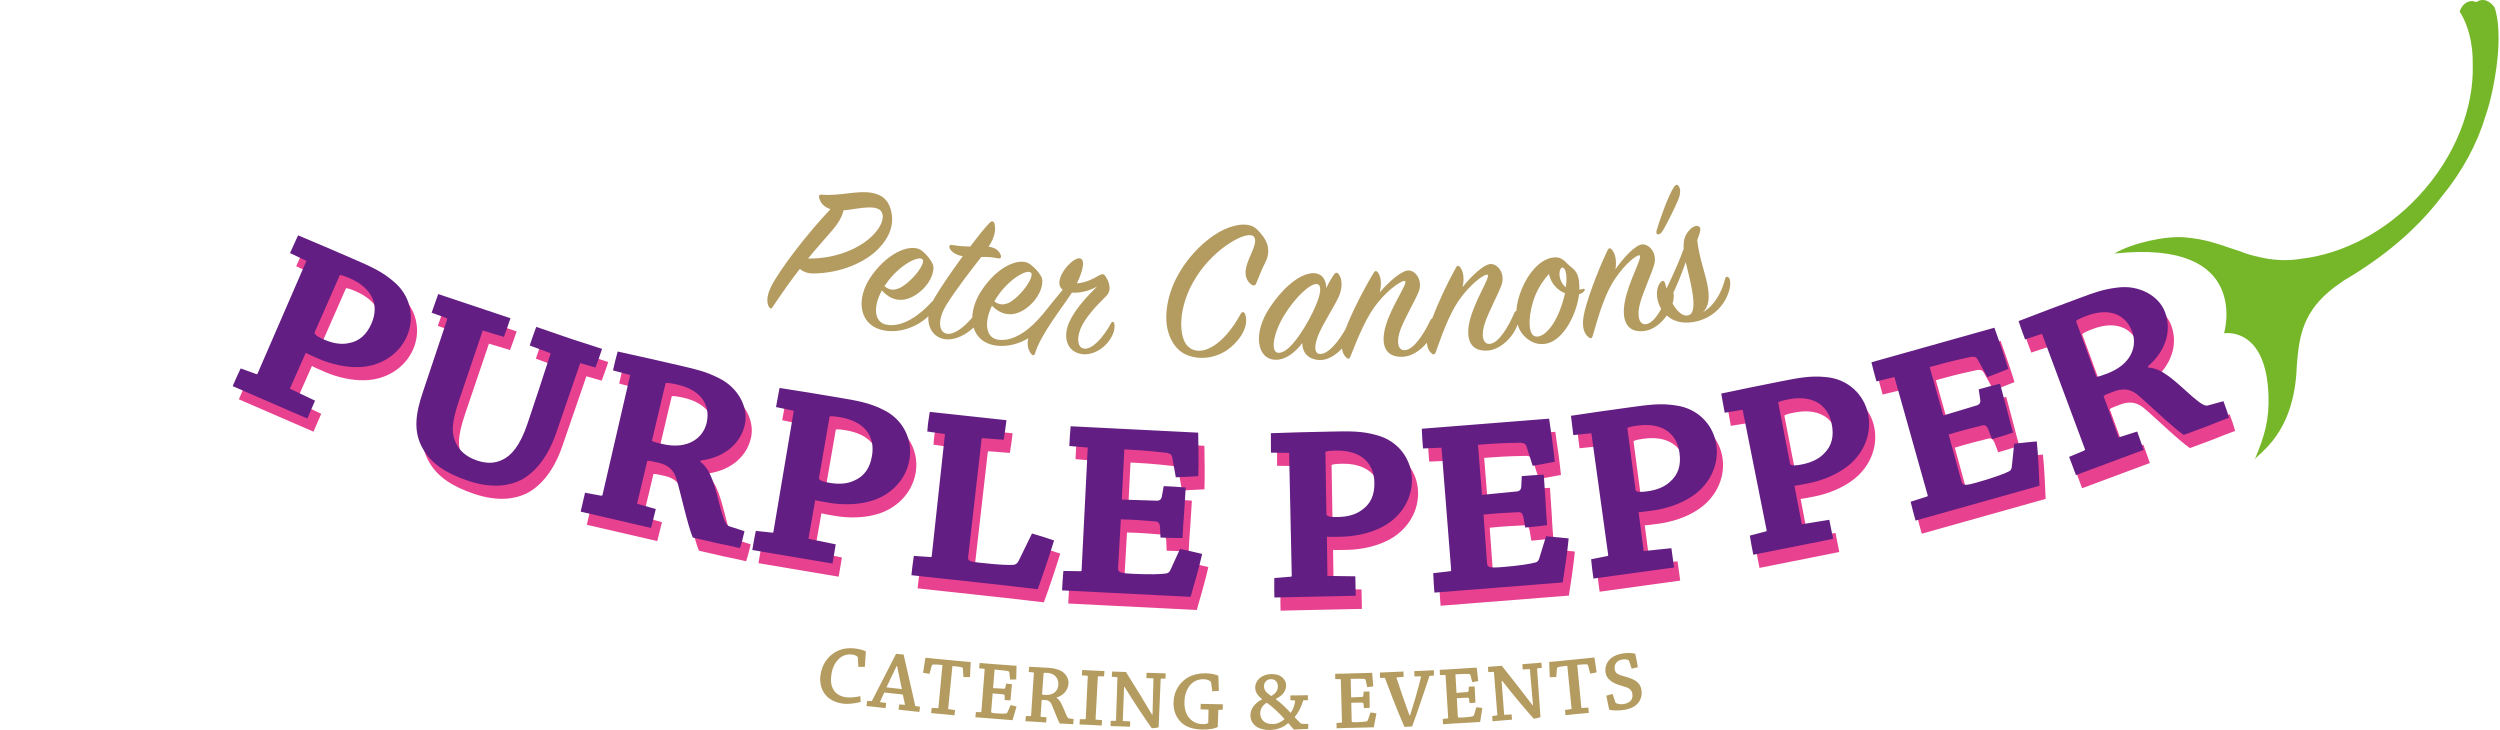 <?xml version="1.0" encoding="UTF-8"?>
<svg width="1010px" height="295px" viewBox="0 0 1010 295" version="1.1" xmlns="http://www.w3.org/2000/svg" xmlns:xlink="http://www.w3.org/1999/xlink">
    <title>pp-logo-main</title>
    <g id="pp-logo-main" stroke="none" stroke-width="1" fill="none" fill-rule="evenodd">
        <path d="M1007.774,2.942 C1007.774,2.942 1005.558,-0.405 1002.444,0.043 C1001.647,0.153 1000.98,0.462 1000.422,0.845 C999.595,0.497 998.649,0.302 997.632,0.556 C994.579,1.314 993.697,4.731 993.697,4.731 C993.697,4.731 999.147,12.013 998.982,25.817 C999.555,43.395 992.103,63.166 977.07,79.286 C963.421,93.921 946.33,102.518 930.141,104.476 C923.576,105.642 917.633,105.004 912.926,103.893 C910.216,103.335 907.586,102.578 905.07,101.562 C895.277,98.364 891.75,96.745 882.784,95.893 C875.247,95.176 861.574,98.045 854.206,102.439 C909.937,96.421 898.52,134.653 898.52,134.653 C898.52,134.653 915.546,131.669 916.472,159.798 C916.791,169.502 915.013,175.888 910.888,185.721 C911.944,183.23 926.983,175.888 927.904,147.793 C928.836,135.395 930.5,125.577 943.252,115.913 C944.303,115.176 946.624,113.512 946.719,113.452 L946.719,113.447 C962.848,103.948 975.959,93.169 986.42,79.45 C994.893,69.159 1000.84,57.951 1004.138,46.892 C1005.428,43.301 1006.474,38.897 1007.162,35.485 C1011.859,12.198 1007.774,2.942 1007.774,2.942" id="Fill-3" fill="#76B72A"></path>
        <path d="M126.288,110.706 L106.542,156.24 C106.383,156.603 106.144,156.499 105.905,156.394 L99.738,154.147 C98.577,156.499 97.481,159.024 96.495,161.306 C100.819,163.183 105.262,165.111 109.227,166.83 C114.757,169.226 121.367,172.09 126.652,174.381 C127.643,172.1 128.734,169.579 129.775,167.174 L119.598,162.332 L126.024,147.846 C126.692,148.279 129.337,149.425 131.379,150.312 C136.425,152.499 142.303,153.764 147.22,153.614 C155.249,153.53 163.404,149.211 166.945,141.042 C170.124,133.714 168.46,124.713 161.401,118.94 C156.724,114.91 152.036,112.877 145.192,109.909 C137.86,106.731 130.049,103.343 122.911,100.389 C121.92,102.676 120.759,105.022 119.663,107.547 L126.288,110.706 Z M139.797,116.419 C140.5,116.439 141.636,116.788 143.797,117.729 C152.206,121.376 156.081,127.911 152.594,135.961 C150.667,140.404 147.713,143.263 143.115,143.986 C139.987,144.623 136.599,143.871 133.476,142.516 C131.314,141.575 129.566,140.673 129.571,139.677 L139.797,116.419 Z M197.531,138.83 L206.059,141.41 C207.1,138.715 207.927,136.235 208.719,133.874 C203.877,132.255 198.532,130.466 193.067,128.638 C188.724,127.189 183.752,125.525 179.533,124.115 C178.741,126.471 177.79,128.917 176.873,131.647 L182.796,133.764 C183.165,133.889 183.209,134.182 183.085,134.551 L173.242,163.985 C170.497,172.185 169.247,179.637 173.381,186.68 C176.689,192.483 182.527,196.503 191.593,199.537 C201.406,202.82 208.196,201.5 212.629,199.392 C217.6,196.912 223.324,191.368 227.144,180.354 L236.903,152.001 L243.07,153.784 C244.111,151.094 244.937,148.608 245.73,146.252 C241.63,144.877 237.49,143.632 233.391,142.262 C228.549,140.643 223.498,138.815 219.149,137.36 C218.238,139.682 217.406,142.162 216.494,144.897 L224.609,147.886 C224.853,147.971 224.938,148.135 224.853,148.384 C222.238,156.623 218.377,168.175 215.633,176.369 C212.519,185.684 208.953,189.325 205.64,190.979 C202.656,192.468 199.384,192.752 195.284,191.383 C190.567,189.803 188.126,187.193 186.801,184.543 C184.903,180.728 184.699,176.797 187.857,167.358 L197.531,138.83 Z M257.097,156.822 L245.889,205.31 C245.829,205.564 245.575,205.505 245.291,205.574 L238.85,204.354 C238.263,206.904 237.67,209.46 237.082,212.01 C241.929,213.131 246.651,214.222 251.244,215.283 C256.096,216.404 261.45,217.644 265.535,218.585 C266.128,216.035 266.845,213.509 267.433,210.959 L259.866,208.807 L264.001,191.482 C264.828,191.407 266.616,191.816 268.529,192.259 C272.1,193.086 274.516,194.855 275.692,198.486 C277.381,203.985 280.22,217.275 282.377,222.476 C284.419,222.949 290.287,224.304 292.329,224.777 C294.91,225.24 298.357,226.037 301.42,226.745 C302.207,224.508 302.735,222.212 303.268,219.91 L297.39,218.018 C296.11,217.724 295.298,216.593 293.874,211.696 C291.149,201.385 289.894,195.183 285.42,191.866 L285.54,191.353 C293.973,190.346 301.415,185.48 303.388,176.932 C305.012,169.913 300.673,161.918 293.077,158.147 C287.787,155.448 283.961,154.561 277.58,153.086 C269.54,151.233 260.355,149.106 252.031,147.318 C251.343,149.714 250.756,152.265 250.138,154.944 L257.097,156.822 Z M271.383,160.125 C271.986,159.861 273.929,160.175 276.349,160.733 C284.902,162.71 289.799,168.279 287.971,176.19 C286.581,182.187 280.474,187.094 270.143,184.703 C268.1,184.229 266.696,183.906 265.859,183.447 L271.383,160.125 Z M323.189,171.243 L314.949,220.189 C314.885,220.578 314.631,220.533 314.372,220.488 L307.846,219.791 C307.283,222.351 306.83,225.066 306.417,227.517 C311.064,228.299 315.841,229.106 320.105,229.823 C326.043,230.819 333.146,232.015 338.83,232.971 C339.243,230.521 339.697,227.806 340.135,225.225 L329.091,222.969 L331.851,207.363 C332.603,207.622 335.447,208.1 337.639,208.468 C343.064,209.38 349.071,209.196 353.809,207.871 C361.584,205.858 368.463,199.711 369.938,190.929 C371.268,183.054 367.492,174.715 359.248,170.805 C353.744,168.02 348.708,167.174 341.345,165.933 C333.465,164.608 325.071,163.193 317.43,162.043 C317.017,164.499 316.454,167.059 316.001,169.769 L323.189,171.243 Z M337.674,173.55 C338.362,173.4 339.547,173.465 341.873,173.858 C350.909,175.378 356.239,180.792 354.785,189.445 C353.983,194.222 351.801,197.704 347.517,199.507 C344.628,200.882 341.161,200.962 337.804,200.399 C335.477,200.005 333.565,199.552 333.33,198.581 L337.674,173.55 Z M384.259,180.673 L378.909,230.017 C378.884,230.276 378.74,230.391 378.346,230.351 L371.681,229.893 C371.253,232.613 370.959,235.347 370.705,237.689 C375.781,238.237 380.727,238.775 385.544,239.298 C400.389,240.907 414.057,242.386 421.723,243.347 C423.98,237.141 426.301,230.276 428.339,223.651 C425.415,222.675 422.491,221.699 419.422,220.837 L414.172,231.596 C413.654,232.727 413.066,233.32 412.124,233.484 C409.997,233.649 406.844,233.569 398.252,232.638 C393.435,232.12 393.479,231.726 393.679,229.903 L399.059,182.67 C399.088,182.411 399.233,182.297 399.362,182.307 L407.985,182.979 C408.423,180.13 408.852,177.41 409.106,175.064 C403.507,174.461 398.037,173.868 393.22,173.345 C388.274,172.807 382.934,172.23 378.117,171.706 C377.719,174.167 377.305,176.758 377.126,179.637 L384.259,180.673 Z M432.099,235.98 C431.83,238.72 431.691,241.469 431.571,243.821 C436.802,244.085 442.037,244.349 447.138,244.603 C461.788,245.34 476.303,246.067 483.496,246.431 C485.085,240.872 486.824,235.058 488.169,229.096 C485.449,228.433 482.47,227.761 479.222,227.073 L475.541,235.148 C475.088,236.304 474.535,236.931 473.479,237.011 C471.631,237.31 466.769,237.459 459.97,237.121 C454.605,236.852 454.102,236.433 454.196,234.6 L455.307,215.118 C460.413,215.243 464.722,215.592 469.031,215.94 C470.47,216.01 470.968,216.563 471.153,218.142 L471.327,222.481 C474.465,222.635 477.479,222.655 480.234,222.665 C480.383,219.656 480.562,216.125 480.861,212.732 C481.041,209.201 481.349,205.674 481.519,202.272 C478.779,202.003 475.77,201.853 472.632,201.694 L471.905,205.724 C471.711,207.024 471.023,207.646 469.713,207.582 C465.001,207.477 460.682,207.258 455.706,207.138 L456.722,186.865 C457.245,186.894 458.296,186.944 458.949,186.979 C466.012,187.333 471.486,188 473.833,188.249 C475.521,188.598 475.885,189.141 476.094,190.202 L477.529,198.137 C480.682,198.038 483.84,197.798 486.6,197.679 C486.779,191.522 486.674,185.749 486.565,180.105 C482.645,179.906 479.636,179.756 475.058,179.527 C472.308,179.388 453.345,178.436 450.077,178.272 C445.235,178.028 440.005,177.769 435.033,177.515 C434.779,179.995 434.645,182.611 434.5,185.49 L441.942,186.122 L439.457,235.696 C439.442,235.955 439.302,236.08 439.043,236.07 L432.099,235.98 Z M523.297,188.279 L524.363,237.903 C524.373,238.296 524.114,238.301 523.85,238.306 L517.314,238.839 C517.24,241.459 517.294,244.209 517.349,246.7 C522.061,246.595 526.908,246.496 531.227,246.401 C537.249,246.271 544.452,246.117 550.211,245.992 C550.161,243.507 550.101,240.757 550.046,238.137 L538.774,237.987 L538.564,222.142 C539.356,222.257 542.236,222.192 544.462,222.147 C549.962,222.027 555.825,220.722 560.233,218.531 C567.496,215.098 573.1,207.776 572.91,198.874 C572.736,190.884 567.466,183.403 558.644,181.101 C552.711,179.398 547.606,179.507 540.144,179.667 C532.154,179.836 523.646,180.02 515.925,180.319 C515.974,182.805 515.9,185.425 515.959,188.175 L523.297,188.279 Z M537.962,187.836 C538.609,187.557 539.785,187.403 542.141,187.353 C551.307,187.153 557.553,191.472 557.742,200.244 C557.847,205.091 556.358,208.922 552.482,211.492 C549.907,213.385 546.515,214.112 543.112,214.182 C540.756,214.237 538.789,214.147 538.375,213.235 L537.962,187.836 Z M581.513,236.877 C581.598,239.631 581.817,242.371 582.001,244.722 C587.222,244.309 592.447,243.895 597.538,243.492 C612.158,242.336 626.649,241.19 633.832,240.623 C634.693,234.904 635.66,228.917 636.233,222.824 C633.448,222.521 630.404,222.237 627.097,221.973 L624.487,230.456 C624.188,231.661 623.72,232.359 622.683,232.568 C620.885,233.106 616.088,233.878 609.299,234.416 C603.944,234.839 603.391,234.491 603.246,232.662 L601.837,213.201 C606.923,212.668 611.236,212.458 615.555,212.244 C616.995,212.135 617.558,212.613 617.941,214.157 L618.674,218.436 C621.807,218.187 624.801,217.818 627.53,217.475 C627.291,214.471 627.012,210.944 626.878,207.542 C626.599,204.015 626.449,200.478 626.18,197.086 C623.431,197.171 620.427,197.41 617.294,197.659 L617.089,201.749 C617.065,203.064 616.462,203.766 615.157,203.871 C610.469,204.374 606.161,204.712 601.209,205.236 L599.605,185.002 C600.128,184.962 601.174,184.877 601.827,184.827 C608.875,184.269 614.39,184.224 616.751,184.17 C618.469,184.299 618.903,184.787 619.246,185.813 L621.692,193.5 C624.806,192.992 627.909,192.354 630.629,191.876 C630.011,185.749 629.164,180.035 628.332,174.451 C624.412,174.76 621.413,174.999 616.84,175.363 C614.101,175.577 595.172,177.076 591.904,177.335 C587.077,177.719 581.852,178.132 576.895,178.521 C576.96,181.017 577.164,183.627 577.394,186.496 L584.856,186.167 L588.771,235.646 C588.791,235.91 588.671,236.05 588.412,236.07 L581.513,236.877 Z M645.413,180.344 L652.203,229.514 C652.257,229.903 651.993,229.938 651.734,229.973 L645.304,231.258 C645.533,233.873 645.906,236.598 646.25,239.058 C650.917,238.416 655.719,237.753 659.998,237.161 C665.966,236.339 673.104,235.352 678.808,234.565 C678.469,232.1 678.095,229.375 677.737,226.78 L666.524,227.93 L664.486,212.219 C665.283,212.239 668.138,211.846 670.344,211.542 C675.794,210.79 681.468,208.817 685.592,206.132 C692.412,201.888 697.134,193.963 695.918,185.141 C694.822,177.226 688.725,170.401 679.694,169.136 C673.607,168.125 668.546,168.822 661.149,169.843 C653.239,170.939 644.805,172.1 637.169,173.286 C637.508,175.751 637.737,178.366 638.116,181.091 L645.413,180.344 Z M659.929,178.212 C660.541,177.863 661.687,177.569 664.023,177.251 C673.104,175.995 679.809,179.567 681.009,188.254 C681.672,193.056 680.636,197.031 677.084,200.035 C674.738,202.212 671.455,203.323 668.083,203.791 C665.747,204.11 663.784,204.249 663.271,203.397 L659.929,178.212 Z M706.514,170.87 L716.212,219.547 C716.287,219.93 716.033,219.985 715.774,220.035 L709.433,221.699 C709.816,224.294 710.349,226.989 710.837,229.43 C715.46,228.508 720.212,227.562 724.451,226.72 C730.359,225.539 737.422,224.135 743.076,223.009 C742.588,220.568 742.05,217.873 741.537,215.303 L730.419,217.116 L727.45,201.549 C728.247,201.524 731.071,200.962 733.253,200.528 C738.648,199.452 744.197,197.146 748.157,194.222 C754.708,189.579 758.952,181.39 757.213,172.653 C755.649,164.822 749.158,158.367 740.068,157.644 C733.931,156.997 728.919,157.993 721.597,159.453 C713.766,161.012 705.418,162.675 697.866,164.314 C698.349,166.755 698.733,169.35 699.271,172.045 L706.514,170.87 Z M720.875,167.876 C721.462,167.492 722.593,167.134 724.909,166.67 C733.896,164.882 740.805,168.045 742.518,176.648 C743.465,181.4 742.668,185.435 739.3,188.643 C737.089,190.949 733.876,192.259 730.538,192.922 C728.227,193.385 726.274,193.639 725.711,192.817 L720.875,167.876 Z M774.394,208.025 C775.011,210.71 775.753,213.355 776.396,215.626 C781.437,214.207 786.478,212.792 791.395,211.407 C805.517,207.442 819.509,203.507 826.443,201.559 C826.179,195.781 825.975,189.719 825.352,183.637 C822.563,183.876 819.519,184.19 816.226,184.568 L815.31,193.395 C815.25,194.64 814.921,195.412 813.95,195.821 C812.291,196.693 807.733,198.386 801.178,200.224 C796.007,201.679 795.395,201.445 794.902,199.676 L789.746,180.857 C794.628,179.348 798.822,178.307 803.021,177.261 C804.406,176.872 805.053,177.236 805.731,178.675 L807.275,182.73 C810.304,181.883 813.168,180.942 815.778,180.07 C814.966,177.171 814.01,173.769 813.213,170.451 C812.256,167.049 811.424,163.612 810.503,160.329 C807.818,160.952 804.919,161.764 801.895,162.616 L802.488,166.665 C802.717,167.961 802.264,168.768 801.004,169.121 C796.501,170.526 792.341,171.697 787.584,173.166 L782.09,153.624 C782.598,153.485 783.604,153.201 784.237,153.022 C791.041,151.109 796.446,149.998 798.747,149.49 C800.461,149.281 800.979,149.679 801.517,150.616 L805.407,157.684 C808.361,156.583 811.28,155.353 813.855,154.357 C812.067,148.464 810.129,143.024 808.226,137.709 C804.446,138.775 801.542,139.587 797.133,140.827 C794.483,141.575 776.202,146.71 773.054,147.597 C768.386,148.907 763.345,150.327 758.553,151.672 C759.101,154.103 759.808,156.623 760.59,159.398 L767.843,157.629 L781.278,205.41 C781.347,205.664 781.258,205.823 781.004,205.898 L774.394,208.025 Z M827.464,140.17 L844.829,186.81 C844.919,187.054 844.675,187.143 844.475,187.358 L838.428,189.888 C839.345,192.344 840.256,194.8 841.173,197.251 C845.835,195.517 850.378,193.823 854.797,192.18 C859.459,190.446 864.615,188.523 868.54,187.064 C867.628,184.608 866.836,182.107 865.92,179.652 L858.418,182.028 L852.331,165.291 C852.973,164.773 854.692,164.13 856.535,163.448 C859.967,162.167 862.956,162.312 865.94,164.693 C870.378,168.354 880.072,177.878 884.739,181.031 C886.702,180.299 892.35,178.197 894.313,177.47 C896.724,176.429 900.037,175.198 902.981,174.102 C902.403,171.801 901.581,169.589 900.759,167.383 L894.806,169.037 C893.581,169.495 892.281,169.002 888.395,165.699 C880.44,158.596 875.977,154.113 870.413,153.809 L870.229,153.316 C876.709,147.826 880.241,139.667 877.177,131.443 C874.667,124.693 866.642,120.414 858.224,121.45 C852.326,122.113 848.64,123.483 842.503,125.769 C834.772,128.648 825.935,131.936 818.005,135.029 C818.752,137.405 819.664,139.861 820.625,142.441 L827.464,140.17 Z M841.213,135.054 C841.566,134.501 843.359,133.694 845.691,132.828 C853.915,129.764 861.068,131.712 863.902,139.323 C866.049,145.091 863.653,152.548 853.716,156.25 C851.753,156.982 850.403,157.485 849.452,157.56 L841.213,135.054 Z" id="Fill-5" fill="#E8418F"></path>
        <path d="M123.795,105.396 L104.049,150.93 C103.889,151.293 103.65,151.189 103.411,151.084 L97.244,148.837 C96.084,151.189 94.988,153.714 94.001,155.995 C98.325,157.873 102.769,159.801 106.734,161.52 C112.263,163.916 118.873,166.78 124.158,169.071 C125.149,166.79 126.24,164.269 127.281,161.863 L117.105,157.022 L123.531,142.536 C124.198,142.969 126.843,144.115 128.885,145.002 C133.931,147.189 139.809,148.454 144.726,148.304 C152.756,148.22 160.91,143.901 164.452,135.732 C167.63,128.404 165.966,119.403 158.908,113.63 C154.23,109.6 149.543,107.567 142.699,104.599 C135.366,101.421 127.555,98.033 120.417,95.079 C119.426,97.366 118.265,99.712 117.169,102.237 L123.795,105.396 Z M137.304,111.109 C138.006,111.129 139.142,111.478 141.304,112.419 C149.712,116.065 153.588,122.601 150.101,130.651 C148.173,135.094 145.219,137.953 140.621,138.676 C137.493,139.313 134.106,138.561 130.983,137.206 C128.821,136.265 127.072,135.363 127.077,134.367 L137.304,111.109 Z M195.037,133.52 L203.565,136.1 C204.606,133.405 205.433,130.925 206.225,128.564 C201.383,126.945 196.038,125.156 190.574,123.328 C186.23,121.879 181.259,120.215 177.04,118.805 C176.248,121.161 175.296,123.607 174.38,126.337 L180.302,128.454 C180.671,128.578 180.716,128.872 180.591,129.241 L170.748,158.675 C168.004,166.875 166.753,174.327 170.888,181.37 C174.195,187.173 180.033,191.193 189.099,194.227 C198.912,197.51 205.702,196.19 210.135,194.082 C215.107,191.602 220.83,186.058 224.651,175.044 L234.409,146.69 L240.576,148.474 C241.617,145.784 242.444,143.298 243.236,140.942 C239.136,139.567 234.997,138.322 230.897,136.952 C226.055,135.333 221.004,133.505 216.656,132.05 C215.744,134.372 214.912,136.852 214.001,139.587 L222.115,142.576 C222.359,142.661 222.444,142.825 222.359,143.074 C219.744,151.313 215.884,162.865 213.139,171.059 C210.026,180.374 206.459,184.015 203.146,185.669 C200.163,187.158 196.89,187.442 192.79,186.073 C188.073,184.493 185.632,181.883 184.307,179.233 C182.409,175.418 182.205,171.487 185.363,162.048 L195.037,133.52 Z M254.603,151.512 L243.395,200 C243.336,200.254 243.081,200.194 242.798,200.264 L236.357,199.044 C235.769,201.594 235.176,204.15 234.588,206.7 C239.435,207.821 244.157,208.912 248.75,209.973 C253.602,211.094 258.957,212.334 263.041,213.275 C263.634,210.725 264.352,208.199 264.939,205.649 L257.373,203.497 L261.507,186.172 C262.334,186.097 264.122,186.506 266.035,186.949 C269.607,187.776 272.023,189.544 273.198,193.176 C274.887,198.675 277.726,211.965 279.883,217.166 C281.926,217.639 287.794,218.994 289.836,219.467 C292.416,219.93 295.863,220.727 298.927,221.435 C299.714,219.198 300.242,216.902 300.775,214.6 L294.897,212.707 C293.617,212.414 292.805,211.283 291.38,206.386 C288.655,196.075 287.4,189.873 282.927,186.556 L283.046,186.043 C291.48,185.036 298.922,180.17 300.894,171.622 C302.518,164.603 298.179,156.608 290.583,152.837 C285.293,150.138 281.467,149.251 275.086,147.776 C267.046,145.923 257.861,143.796 249.537,142.008 C248.85,144.404 248.262,146.954 247.644,149.634 L254.603,151.512 Z M268.89,154.815 C269.492,154.551 271.435,154.865 273.856,155.423 C282.409,157.4 287.305,162.969 285.477,170.88 C284.087,176.877 277.98,181.784 267.649,179.393 C265.607,178.919 264.202,178.596 263.365,178.137 L268.89,154.815 Z M320.695,165.933 L312.456,214.879 C312.391,215.268 312.137,215.223 311.878,215.178 L305.353,214.481 C304.79,217.041 304.336,219.756 303.923,222.207 C308.57,222.989 313.348,223.796 317.611,224.513 C323.549,225.509 330.653,226.705 336.336,227.661 C336.75,225.21 337.203,222.496 337.641,219.915 L326.598,217.659 L329.357,202.052 C330.11,202.312 332.954,202.79 335.146,203.158 C340.57,204.07 346.578,203.886 351.315,202.561 C359.091,200.548 365.97,194.401 367.444,185.619 C368.774,177.744 364.993,169.405 356.754,165.495 C351.25,162.71 346.214,161.863 338.852,160.623 C330.971,159.298 322.578,157.883 314.937,156.733 C314.523,159.189 313.96,161.749 313.507,164.459 L320.695,165.933 Z M335.18,168.239 C335.868,168.09 337.053,168.155 339.38,168.548 C348.416,170.068 353.746,175.482 352.291,184.135 C351.489,188.912 349.307,192.394 345.024,194.197 C342.134,195.572 338.667,195.652 335.31,195.089 C332.984,194.695 331.071,194.242 330.837,193.27 L335.18,168.239 Z M381.765,175.363 L376.416,224.707 C376.391,224.966 376.246,225.081 375.853,225.041 L369.188,224.583 C368.759,227.303 368.465,230.037 368.211,232.379 C373.287,232.927 378.234,233.464 383.051,233.988 C397.895,235.596 411.564,237.076 419.23,238.037 C421.486,231.831 423.808,224.966 425.845,218.341 C422.921,217.365 419.997,216.389 416.928,215.527 L411.678,226.286 C411.16,227.417 410.572,228.01 409.631,228.174 C407.504,228.339 404.351,228.259 395.758,227.328 C390.941,226.809 390.986,226.416 391.185,224.593 L396.565,177.36 C396.595,177.101 396.739,176.987 396.869,176.997 L405.486,177.669 C405.93,174.82 406.358,172.1 406.612,169.754 C401.013,169.151 395.544,168.558 390.727,168.035 C385.78,167.497 380.44,166.919 375.624,166.396 C375.225,168.857 374.812,171.447 374.632,174.327 L381.765,175.363 Z M429.606,230.67 C429.337,233.41 429.197,236.159 429.078,238.511 C434.308,238.775 439.543,239.039 444.644,239.293 C459.294,240.03 473.81,240.757 481.003,241.121 C482.592,235.562 484.33,229.748 485.675,223.786 C482.955,223.123 479.977,222.451 476.729,221.763 L473.048,229.838 C472.594,230.994 472.041,231.621 470.985,231.701 C469.137,232 464.276,232.149 457.476,231.811 C452.111,231.542 451.608,231.123 451.703,229.29 L452.814,209.808 C457.919,209.933 462.228,210.282 466.537,210.63 C467.977,210.7 468.475,211.253 468.659,212.832 L468.833,217.171 C471.972,217.325 474.985,217.345 477.74,217.355 C477.889,214.346 478.069,210.815 478.368,207.422 C478.547,203.891 478.856,200.364 479.025,196.962 C476.285,196.693 473.277,196.543 470.139,196.384 L469.411,200.414 C469.217,201.714 468.53,202.336 467.219,202.272 C462.507,202.167 458.188,201.948 453.212,201.828 L454.228,181.554 C454.751,181.584 455.802,181.634 456.455,181.669 C463.518,182.023 468.993,182.69 471.339,182.939 C473.028,183.288 473.391,183.831 473.601,184.892 L475.035,192.827 C478.188,192.728 481.346,192.488 484.106,192.369 C484.285,186.212 484.181,180.439 484.071,174.795 C480.151,174.596 477.142,174.446 472.564,174.217 C469.815,174.078 450.851,173.126 447.583,172.962 C442.741,172.718 437.511,172.459 432.54,172.205 C432.286,174.685 432.151,177.3 432.007,180.18 L439.449,180.812 L436.963,230.386 C436.948,230.645 436.809,230.77 436.55,230.76 L429.606,230.67 Z M520.803,182.969 L521.869,232.593 C521.879,232.986 521.62,232.991 521.356,232.996 L514.821,233.529 C514.746,236.149 514.801,238.899 514.856,241.39 C519.568,241.285 524.415,241.185 528.733,241.091 C534.756,240.961 541.959,240.807 547.717,240.682 C547.667,238.197 547.608,235.447 547.553,232.827 L536.28,232.677 L536.071,216.832 C536.863,216.947 539.742,216.882 541.969,216.837 C547.468,216.717 553.331,215.412 557.739,213.221 C565.002,209.788 570.606,202.466 570.417,193.564 C570.242,185.574 564.972,178.092 556.15,175.791 C550.218,174.088 545.112,174.197 537.65,174.357 C529.66,174.526 521.152,174.71 513.431,175.009 C513.481,177.495 513.406,180.115 513.466,182.865 L520.803,182.969 Z M535.468,182.526 C536.116,182.247 537.291,182.092 539.647,182.043 C548.813,181.843 555.06,186.162 555.249,194.934 C555.353,199.781 553.864,203.612 549.989,206.182 C547.413,208.075 544.021,208.802 540.619,208.872 C538.263,208.927 536.295,208.837 535.882,207.925 L535.468,182.526 Z M579.02,231.567 C579.104,234.321 579.323,237.061 579.508,239.412 C584.728,238.999 589.953,238.585 595.044,238.182 C609.664,237.026 624.155,235.88 631.338,235.313 C632.2,229.594 633.166,223.607 633.739,217.514 C630.954,217.211 627.911,216.927 624.603,216.663 L621.993,225.146 C621.694,226.351 621.226,227.049 620.19,227.258 C618.392,227.796 613.595,228.568 606.805,229.106 C601.45,229.529 600.897,229.181 600.753,227.352 L599.343,207.891 C604.429,207.358 608.743,207.148 613.062,206.934 C614.501,206.825 615.064,207.303 615.448,208.847 L616.18,213.126 C619.313,212.877 622.307,212.508 625.037,212.164 C624.798,209.161 624.519,205.634 624.384,202.232 C624.105,198.705 623.956,195.168 623.687,191.776 C620.937,191.861 617.933,192.1 614.8,192.349 L614.596,196.439 C614.571,197.754 613.968,198.456 612.663,198.561 C607.976,199.064 603.667,199.402 598.716,199.925 L597.112,179.691 C597.635,179.652 598.681,179.567 599.333,179.517 C606.382,178.959 611.896,178.914 614.257,178.86 C615.976,178.989 616.409,179.477 616.753,180.503 L619.199,188.19 C622.312,187.681 625.415,187.044 628.135,186.566 C627.517,180.439 626.67,174.725 625.839,169.141 C621.918,169.45 618.915,169.689 614.347,170.053 C611.607,170.267 592.678,171.766 589.41,172.025 C584.584,172.409 579.358,172.822 574.402,173.211 C574.467,175.706 574.671,178.317 574.9,181.186 L582.362,180.857 L586.277,230.336 C586.297,230.6 586.178,230.74 585.919,230.76 L579.02,231.567 Z M642.919,175.034 L649.709,224.204 C649.764,224.593 649.5,224.628 649.241,224.663 L642.81,225.948 C643.039,228.563 643.413,231.288 643.756,233.748 C648.424,233.106 653.226,232.443 657.505,231.851 C663.472,231.029 670.61,230.042 676.314,229.255 C675.975,226.79 675.602,224.065 675.243,221.47 L664.03,222.62 L661.993,206.909 C662.79,206.929 665.644,206.536 667.851,206.232 C673.3,205.48 678.974,203.507 683.099,200.822 C689.918,196.578 694.64,188.653 693.425,179.831 C692.329,171.916 686.232,165.091 677.201,163.826 C671.114,162.815 666.053,163.512 658.655,164.533 C650.745,165.629 642.312,166.79 634.675,167.975 C635.014,170.441 635.243,173.056 635.622,175.781 L642.919,175.034 Z M657.435,172.902 C658.048,172.553 659.193,172.259 661.53,171.941 C670.61,170.685 677.315,174.257 678.516,182.944 C679.178,187.746 678.142,191.721 674.59,194.725 C672.244,196.902 668.962,198.013 665.589,198.481 C663.253,198.8 661.29,198.939 660.777,198.087 L657.435,172.902 Z M704.02,165.56 L713.718,214.237 C713.793,214.62 713.539,214.675 713.28,214.725 L706.939,216.389 C707.323,218.984 707.856,221.679 708.344,224.12 C712.966,223.198 717.718,222.252 721.958,221.41 C727.865,220.229 734.929,218.824 740.583,217.699 C740.094,215.258 739.556,212.563 739.043,209.993 L727.925,211.806 L724.956,196.239 C725.753,196.214 728.578,195.652 730.759,195.218 C736.154,194.142 741.703,191.836 745.663,188.912 C752.214,184.269 756.458,176.08 754.719,167.343 C753.155,159.512 746.665,153.057 737.574,152.334 C731.437,151.687 726.426,152.683 719.103,154.142 C711.273,155.702 702.924,157.365 695.372,159.004 C695.856,161.445 696.239,164.04 696.777,166.735 L704.02,165.56 Z M718.381,162.566 C718.969,162.182 720.1,161.824 722.411,161.36 C731.402,159.572 738.311,162.735 740.025,171.338 C740.971,176.09 740.174,180.125 736.807,183.333 C734.595,185.639 731.382,186.949 728.045,187.612 C725.733,188.075 723.781,188.329 723.218,187.507 L718.381,162.566 Z M771.9,202.715 C772.518,205.4 773.26,208.045 773.902,210.316 C778.943,208.897 783.985,207.482 788.901,206.097 C803.023,202.132 817.015,198.197 823.949,196.249 C823.685,190.471 823.481,184.409 822.859,178.327 C820.069,178.566 817.025,178.88 813.733,179.258 L812.816,188.085 C812.756,189.33 812.428,190.102 811.456,190.511 C809.798,191.383 805.24,193.076 798.684,194.914 C793.514,196.369 792.901,196.135 792.408,194.366 L787.252,175.547 C792.134,174.038 796.328,172.997 800.527,171.951 C801.912,171.562 802.56,171.926 803.237,173.365 L804.781,177.42 C807.81,176.573 810.674,175.632 813.284,174.76 C812.473,171.861 811.516,168.459 810.719,165.141 C809.763,161.739 808.931,158.302 808.009,155.019 C805.324,155.642 802.425,156.454 799.402,157.306 L799.994,161.355 C800.224,162.65 799.77,163.457 798.51,163.811 C794.007,165.216 789.848,166.386 785.09,167.856 L779.596,148.314 C780.104,148.175 781.11,147.891 781.743,147.712 C788.547,145.799 793.952,144.688 796.253,144.18 C797.967,143.971 798.485,144.369 799.023,145.306 L802.913,152.374 C805.867,151.273 808.786,150.043 811.362,149.047 C809.573,143.154 807.636,137.714 805.733,132.399 C801.952,133.465 799.048,134.277 794.64,135.517 C791.989,136.265 773.708,141.4 770.56,142.287 C765.893,143.597 760.851,145.017 756.059,146.362 C756.607,148.793 757.315,151.313 758.097,154.088 L765.35,152.319 L778.784,200.1 C778.854,200.354 778.764,200.513 778.51,200.588 L771.9,202.715 Z M824.971,134.86 L842.335,181.5 C842.425,181.744 842.181,181.833 841.982,182.048 L835.934,184.578 C836.851,187.034 837.763,189.49 838.679,191.94 C843.342,190.207 847.884,188.513 852.303,186.87 C856.965,185.136 862.121,183.213 866.046,181.754 C865.135,179.298 864.343,176.797 863.426,174.342 L855.924,176.718 L849.837,159.981 C850.48,159.462 852.198,158.82 854.041,158.137 C857.473,156.857 860.462,157.002 863.446,159.383 C867.884,163.044 877.578,172.568 882.245,175.721 C884.208,174.989 889.857,172.887 891.819,172.16 C894.23,171.119 897.543,169.888 900.487,168.792 C899.909,166.491 899.087,164.279 898.265,162.073 L892.313,163.726 C891.087,164.185 889.787,163.692 885.902,160.389 C877.947,153.286 873.483,148.803 867.919,148.499 L867.735,148.006 C874.216,142.516 877.747,134.357 874.684,126.133 C872.173,119.383 864.148,115.104 855.73,116.14 C849.827,116.803 846.146,118.173 840.009,120.459 C832.278,123.338 823.441,126.626 815.511,129.719 C816.258,132.095 817.17,134.551 818.131,137.131 L824.971,134.86 Z M838.719,129.744 C839.073,129.191 840.866,128.384 843.197,127.517 C851.421,124.454 858.574,126.402 861.409,134.013 C863.556,139.781 861.16,147.238 851.222,150.939 C849.259,151.672 847.909,152.175 846.958,152.25 L838.719,129.744 Z" id="Fill-8" fill="#621E82"></path>
        <path d="M331.454,272.882 C330.991,276.416 332.16,279.48 334.099,281.377 C335.799,283.037 338.175,283.964 340.599,284.282 C342.482,284.531 345.226,284.242 347.705,283.61 C347.696,282.891 347.642,281.995 347.537,281.227 C346.079,281.653 343.541,281.935 341.725,281.695 C339.875,281.453 338.05,280.495 337.065,279.133 C335.788,277.388 335.497,275.433 335.878,272.54 C336.274,269.51 337.607,267.185 339.519,265.655 C340.966,264.544 342.652,264.22 344.2,264.421 C345.143,264.547 345.862,264.811 346.384,265.257 C346.511,265.342 346.556,265.519 346.592,265.763 L346.762,269.415 C347.651,269.429 348.572,269.447 349.398,269.42 C349.566,267.357 349.705,265.252 349.808,263.178 C349.044,262.735 347.497,262.258 345.546,262.002 C342.888,261.653 339.866,261.973 337.297,263.55 C334.583,265.212 332.068,268.204 331.454,272.882 L331.454,272.882 Z M350.336,283.162 C350.227,283.832 350.146,284.537 350.068,285.245 C351.011,285.353 352.126,285.444 353.172,285.561 C354.822,285.749 356.442,285.93 357.756,286.08 C357.866,285.411 357.949,284.669 358.025,283.998 L355.505,283.644 C356.014,282.459 356.692,280.985 357.239,279.771 L364.565,280.564 C364.665,280.575 364.73,280.618 364.753,280.723 C365.037,281.825 365.366,283.447 365.613,284.58 C365.669,284.69 365.595,284.75 365.528,284.741 L363.29,284.591 C363.178,285.294 363.098,286.002 363.017,286.707 C364.433,286.869 366.258,287.041 367.875,287.223 C369.021,287.352 370.403,287.509 371.416,287.623 C371.525,286.954 371.608,286.213 371.684,285.541 L369.774,285.223 C368.379,279.156 366.513,270.576 365.057,264.435 C363.57,264.267 362.486,264.177 362.012,264.159 C359.163,269.711 355.17,277.559 352.289,283.108 C352.242,283.205 352.173,283.232 352.068,283.254 L350.336,283.162 Z M362.415,269.055 C363.033,272.06 363.761,275.595 364.368,278.394 L358.258,277.704 C358.157,277.693 358.166,277.626 358.213,277.494 C359.463,274.903 360.95,271.724 362.247,269.035 L362.415,269.055 Z M376.419,285.973 C376.32,286.645 376.249,287.386 376.182,288.094 C377.702,288.239 379.463,288.376 380.947,288.517 C382.499,288.665 384.32,288.869 385.606,288.99 C385.707,288.286 385.776,287.543 385.841,286.869 L383.048,286.468 L384.773,269.068 C387.104,269.29 387.642,269.375 388.307,269.541 C388.878,269.63 388.994,269.845 389.028,270.224 L389.223,273.55 C390.107,273.565 391.061,273.554 391.883,273.532 C392.004,271.53 392.101,269.46 392.154,267.458 C391.444,267.389 390.499,267.299 389.111,267.203 C388.266,267.122 384.177,266.732 383.165,266.636 C381.984,266.524 377.83,266.128 377.019,266.052 C375.734,265.928 374.556,265.783 373.879,265.718 C373.554,267.695 373.257,269.747 372.925,271.796 C373.731,271.94 374.67,272.099 375.507,272.246 L376.392,269.055 C376.495,268.69 376.652,268.466 377.232,268.455 C377.881,268.448 378.529,268.441 380.759,268.654 L379.111,285.991 C379.104,286.058 379.064,286.123 378.961,286.112 L376.419,285.973 Z M394.253,287.662 C394.166,288.336 394.11,289.079 394.054,289.787 C395.339,289.888 396.831,289.973 398.318,290.089 C402.92,290.448 407.415,290.826 409.039,290.952 C409.623,289.128 410.177,287.272 410.689,285.48 C409.993,285.256 409.16,285.021 408.322,284.855 L407.05,287.673 C406.884,288.033 406.701,288.221 406.392,288.266 C405.841,288.358 404.378,288.347 402.21,288.179 C400.517,288.047 400.389,287.935 400.436,287.328 L401.028,280.15 C402.589,280.237 403.975,280.381 405.258,280.513 C405.7,280.549 405.89,280.732 405.883,281.241 L405.897,282.835 C406.707,282.898 407.52,282.927 408.233,282.949 C408.304,282.004 408.427,280.862 408.515,279.747 C408.604,278.598 408.728,277.449 408.808,276.403 C408.103,276.313 407.258,276.249 406.481,276.188 L406.195,277.666 C406.13,278.067 405.944,278.291 405.502,278.255 C404.045,278.177 402.723,278.074 401.196,277.989 L401.812,270.508 C401.946,270.52 402.286,270.546 402.522,270.564 C404.69,270.732 406.41,270.968 407.115,271.091 C407.617,271.198 407.735,271.411 407.776,271.754 L408.103,274.558 C408.951,274.558 409.841,274.524 410.557,274.479 C410.631,272.654 410.674,270.791 410.678,268.99 C409.935,268.932 408.954,268.856 407.567,268.748 C406.757,268.685 400.931,268.262 399.917,268.184 C398.533,268.076 397.012,267.928 395.794,267.834 C395.706,268.506 395.617,269.247 395.561,269.955 L397.821,270.233 L396.47,287.597 C396.463,287.697 396.425,287.729 396.325,287.722 L394.253,287.662 Z M417.695,271.698 L416.559,289.176 C416.555,289.245 416.483,289.308 416.416,289.303 L414.445,289.279 C414.4,289.955 414.356,290.665 414.275,291.373 C415.46,291.449 416.884,291.507 418.239,291.594 C419.726,291.691 421.422,291.8 422.64,291.881 C422.685,291.205 422.765,290.497 422.808,289.821 L420.376,289.561 L420.848,282.786 C420.985,282.759 421.361,282.75 422.311,282.811 C423.599,282.896 424.248,283.348 424.819,284.513 C425.628,286.242 427.209,290.683 428.158,292.307 C428.7,292.34 430.564,292.394 431.209,292.436 C431.919,292.481 432.969,292.551 433.578,292.589 C433.625,291.879 433.704,291.171 433.748,290.495 L431.86,290.237 C431.457,290.177 431.206,289.818 430.499,288.165 C429.052,284.788 428.367,282.797 426.855,281.986 L426.866,281.816 C429.435,280.999 431.5,279.023 431.688,276.11 C431.838,273.805 430.096,271.346 427.596,270.573 C425.829,269.984 424.781,269.881 422.817,269.754 C420.412,269.599 417.838,269.465 415.771,269.366 C415.69,270.072 415.643,270.782 415.567,271.456 L417.695,271.698 Z M421.623,271.884 C421.834,271.794 422.344,271.794 423.225,271.852 C425.903,272.025 427.757,273.845 427.572,276.726 C427.433,278.862 425.834,280.97 422.376,280.746 C421.63,280.696 421.155,280.667 420.992,280.587 L421.623,271.884 Z M439.473,273.032 L438.64,290.423 C438.637,290.492 438.599,290.557 438.532,290.555 L436.257,290.546 C436.19,291.225 436.154,291.973 436.12,292.687 C437.509,292.754 439.173,292.793 440.595,292.862 C442.084,292.934 443.811,293.057 445.065,293.115 C445.132,292.403 445.204,291.657 445.204,290.943 L442.597,290.714 L443.531,273.364 C443.536,273.261 443.538,273.227 443.605,273.232 L446.051,273.247 C446.118,272.571 446.156,271.794 446.187,271.115 C444.899,271.055 443.238,270.974 441.782,270.905 C440.326,270.835 438.496,270.748 437.209,270.685 C437.141,271.362 437.103,272.139 437.072,272.815 L439.473,273.032 Z M448.756,291.22 C448.698,291.897 448.669,292.674 448.646,293.352 C449.596,293.386 450.749,293.393 451.867,293.431 C453.426,293.487 455.121,293.547 456.514,293.594 C456.536,292.918 456.599,292.141 456.622,291.464 L453.605,291.29 C453.766,286.71 453.961,282.201 454.124,277.554 L454.362,277.563 C458.312,284 462.445,290.145 465.291,294.177 C466.375,294.215 467.535,294.02 468.086,293.8 L468.908,274.34 C468.913,274.24 468.948,274.172 469.018,274.175 L470.852,274.137 C470.877,273.458 470.937,272.71 470.926,272.029 C469.976,271.995 468.686,271.984 467.535,271.942 C466.079,271.89 464.518,271.836 463.228,271.789 C463.204,272.47 463.143,273.252 463.119,273.933 L466.003,274.067 C465.898,278.911 465.759,283.821 465.623,288.665 L465.419,288.69 C462.243,283.326 458.035,276.464 454.881,271.496 C453.152,271.436 450.984,271.357 449.289,271.299 C449.233,271.944 449.204,272.726 449.182,273.406 L451.45,273.588 L450.866,291.057 C450.864,291.158 450.794,291.189 450.727,291.187 L448.756,291.22 Z M489.766,279.29 C490.648,279.238 491.6,279.187 492.415,279.102 C492.384,277.088 492.321,275.023 492.222,273.023 C491.183,272.461 489.324,272.054 487.118,272.011 C484.812,271.969 481.642,272.452 479.268,274.101 C476.417,276.051 474.185,279.339 474.102,283.854 C474.03,287.617 475.439,290.327 477.674,292.271 C479.513,293.796 482.214,294.66 485.71,294.725 C488.561,294.779 490.841,294.347 491.974,293.691 L492.202,286.902 C492.202,286.802 492.272,286.768 492.339,286.77 L493.936,286.732 C493.983,286.022 494.032,285.209 494.012,284.531 C492.892,284.51 491.501,284.484 490.211,284.459 C488.449,284.428 486.549,284.392 485.089,284.365 C485.042,285.041 485.027,285.854 485.013,286.564 L488.238,286.694 L488.14,291.957 C488.099,292.262 487.244,292.586 485.99,292.562 C484.292,292.53 482.227,292.085 480.565,290.186 C479.101,288.595 478.462,286.376 478.518,283.46 C478.574,280.372 479.676,277.742 481.439,276.145 C482.89,274.815 484.664,274.372 486.158,274.401 C487.347,274.421 488.359,274.712 489.026,275.268 C489.194,275.406 489.224,275.612 489.288,275.816 L489.766,279.29 Z M515.476,282.338 C518.213,280.967 519.593,279.158 519.579,276.882 C519.57,275.559 518.952,274.374 517.897,273.532 C516.84,272.692 515.481,272.329 513.716,272.34 C511.608,272.352 509.915,273.075 508.838,274.029 C507.792,274.952 507.089,276.316 507.098,277.81 C507.111,279.881 508.511,281.4 509.873,282.407 L509.873,282.542 C506.932,284.02 505.149,286.374 505.165,289.021 C505.179,290.992 506.137,292.649 507.976,293.789 C509.234,294.528 511.004,294.922 512.872,294.911 C516.742,294.887 519.037,293.348 520.455,292.118 C521.277,293.03 521.996,293.973 522.715,294.748 C524.341,294.705 526.614,294.589 528.479,294.474 C528.542,293.798 528.538,293.119 528.533,292.477 L526.092,292.423 C525.819,292.425 525.514,292.324 525.174,291.988 C524.625,291.379 523.738,290.401 523.021,289.693 C524.437,288.121 525.644,285.872 526.506,282.947 L528.405,282.867 C528.437,282.224 528.432,281.512 528.394,280.869 C527.375,280.876 526.224,280.916 525.138,280.923 C523.951,280.932 522.356,280.94 521.34,280.947 C521.308,281.523 521.313,282.201 521.317,282.878 L523.048,282.97 C523.216,282.967 523.216,283.001 523.219,283.238 C523.127,284.665 522.291,286.947 521.416,288.004 C519.908,286.316 517.555,283.989 515.443,282.508 L515.476,282.338 Z M510.654,277.312 C510.65,276.464 510.883,275.747 511.49,275.167 C511.962,274.654 512.674,274.378 513.456,274.374 C514.135,274.369 514.883,274.535 515.429,275.109 C516.012,275.682 516.253,276.428 516.26,277.31 C516.269,279.077 515.223,280.237 513.599,281.198 C511.792,280.022 510.666,278.941 510.654,277.312 L510.654,277.312 Z M514.079,292.533 C512.686,292.542 511.494,292.174 510.641,291.5 C509.72,290.725 509.136,289.644 509.127,288.251 C509.114,286.112 510.464,284.676 511.75,283.888 C513.967,285.368 516.8,288.067 518.952,290.499 C517.772,291.626 516.047,292.519 514.079,292.533 L514.079,292.533 Z M539.957,292.098 C539.942,292.777 539.962,293.52 539.982,294.233 C541.272,294.197 542.764,294.127 544.253,294.087 C548.869,293.964 553.379,293.872 555.008,293.827 C555.4,291.953 555.756,290.049 556.078,288.212 C555.361,288.062 554.508,287.917 553.657,287.838 L552.685,290.775 C552.56,291.149 552.396,291.357 552.094,291.433 C551.556,291.583 550.098,291.722 547.926,291.782 C546.228,291.827 546.089,291.729 546.074,291.122 L545.913,283.921 C547.474,283.845 548.867,283.841 550.159,283.841 C550.6,283.827 550.808,283.991 550.855,284.497 L551.035,286.083 C551.847,286.06 552.658,286.004 553.368,285.953 C553.344,285.005 553.346,283.856 553.317,282.737 C553.285,281.585 553.288,280.432 553.261,279.382 C552.548,279.366 551.702,279.388 550.923,279.411 L550.793,280.909 C550.77,281.317 550.607,281.556 550.166,281.57 C548.705,281.641 547.382,281.677 545.854,281.753 L545.686,274.251 C545.821,274.246 546.161,274.237 546.399,274.231 C548.573,274.172 550.307,274.226 551.021,274.275 C551.529,274.329 551.671,274.528 551.749,274.864 L552.365,277.621 C553.209,277.53 554.089,277.406 554.799,277.285 C554.683,275.462 554.531,273.606 554.347,271.814 C553.599,271.834 552.616,271.861 551.227,271.899 C550.414,271.919 544.575,272.107 543.559,272.134 C542.17,272.172 540.643,272.184 539.422,272.217 C539.406,272.896 539.393,273.642 539.411,274.352 L541.686,274.392 L542.157,291.803 C542.159,291.903 542.128,291.937 542.025,291.941 L539.957,292.098 Z M579.325,272.903 C579.33,272.186 579.296,271.438 579.267,270.757 C578.284,270.802 577.099,270.887 576.049,270.932 C574.387,271.006 572.727,271.077 571.372,271.138 C571.366,271.785 571.402,272.6 571.431,273.281 L573.975,273.238 C574.044,273.234 574.116,273.333 574.085,273.402 C573.753,275.147 572.517,279.471 571.93,281.601 C571.281,283.832 570.477,286.41 569.673,289.023 L569.435,289.032 C568.358,286.13 567.381,283.223 566.416,280.553 C565.91,279.117 564.58,275.073 564.143,273.666 L567.057,273.438 C567.025,272.757 567.025,271.975 566.996,271.294 C565.334,271.366 563.301,271.456 561.402,271.539 C560.112,271.595 558.586,271.662 557.469,271.711 C557.498,272.39 557.496,273.14 557.527,273.854 L559.361,273.843 C559.464,273.872 559.534,273.904 559.536,273.971 C560.537,276.638 561.688,279.642 562.723,282.342 C564.1,285.877 565.847,290.105 567.397,293.666 C568.922,293.599 570.21,293.543 570.512,293.462 C571.852,289.91 573.292,285.576 574.468,282.134 C575.493,279.207 576.6,275.801 577.5,273.084 L579.325,272.903 Z M582.873,290.461 C582.882,291.14 582.927,291.883 582.969,292.593 C584.257,292.515 585.744,292.396 587.233,292.304 C591.84,292.027 596.346,291.782 597.972,291.684 C598.301,289.798 598.593,287.883 598.855,286.038 C598.133,285.912 597.276,285.794 596.422,285.744 L595.549,288.71 C595.437,289.09 595.28,289.303 594.98,289.388 C594.447,289.556 592.996,289.747 590.826,289.877 C589.13,289.98 588.989,289.888 588.953,289.279 L588.55,282.087 C590.109,281.96 591.5,281.91 592.792,281.865 C593.231,281.839 593.446,281.995 593.511,282.499 L593.742,284.078 C594.552,284.029 595.363,283.946 596.071,283.868 C596.015,282.923 595.979,281.774 595.91,280.656 C595.84,279.507 595.804,278.354 595.742,277.303 C595.029,277.315 594.183,277.364 593.406,277.411 L593.327,278.916 C593.318,279.321 593.162,279.57 592.723,279.594 C591.265,279.718 589.943,279.798 588.42,279.924 L587.999,272.43 C588.136,272.423 588.474,272.403 588.711,272.387 C590.882,272.255 592.617,272.253 593.332,272.278 C593.845,272.314 593.99,272.508 594.08,272.842 L594.788,275.577 C595.63,275.458 596.503,275.303 597.209,275.158 C597.032,273.339 596.817,271.489 596.572,269.704 C595.827,269.751 594.846,269.81 593.459,269.895 C592.646,269.944 586.819,270.327 585.804,270.387 C584.416,270.473 582.891,270.535 581.67,270.609 C581.679,271.288 581.69,272.034 581.733,272.744 L584.008,272.705 L585.061,290.092 C585.068,290.192 585.036,290.228 584.933,290.235 L582.873,290.461 Z M602.855,289.267 C602.875,289.944 602.935,290.721 602.987,291.397 C603.934,291.323 605.083,291.2 606.196,291.113 C607.75,290.992 609.444,290.862 610.832,290.752 C610.778,290.078 610.751,289.299 610.7,288.622 L607.681,288.79 C607.327,284.222 607.011,279.718 606.651,275.084 L606.888,275.064 C611.54,281.014 616.337,286.656 619.62,290.342 C620.702,290.26 621.831,289.933 622.353,289.655 L620.98,270.224 C620.971,270.123 621,270.054 621.067,270.047 L622.888,269.805 C622.834,269.127 622.809,268.376 622.724,267.7 C621.777,267.774 620.494,267.908 619.345,267.998 C617.891,268.11 616.335,268.231 615.049,268.331 C615.101,269.01 615.128,269.792 615.181,270.47 L618.062,270.282 C618.503,275.106 618.917,280 619.327,284.826 L619.128,284.875 C615.37,279.901 610.415,273.559 606.722,268.979 C604.998,269.111 602.834,269.279 601.141,269.411 C601.159,270.058 601.22,270.84 601.271,271.518 L603.547,271.442 L604.935,288.866 C604.942,288.967 604.877,289.008 604.81,289.012 L602.855,289.267 Z M632.274,286.813 C632.308,287.491 632.382,288.233 632.451,288.94 C633.972,288.788 635.723,288.584 637.208,288.436 C638.76,288.282 640.585,288.13 641.869,288.002 C641.833,287.29 641.759,286.548 641.692,285.874 L638.876,286.02 L637.21,268.616 C639.542,268.383 640.084,268.363 640.769,268.396 C641.347,268.374 641.504,268.562 641.607,268.927 L642.44,272.155 C643.311,272 644.247,271.803 645.047,271.621 C644.782,269.635 644.475,267.586 644.142,265.61 C643.432,265.68 642.487,265.774 641.105,265.946 C640.261,266.029 636.175,266.437 635.163,266.538 C633.983,266.656 629.831,267.068 629.02,267.149 C627.737,267.277 626.55,267.362 625.876,267.429 C625.938,269.431 626.041,271.501 626.113,273.574 C626.928,273.563 627.882,273.536 628.733,273.518 L628.984,270.219 C629.013,269.841 629.125,269.59 629.694,269.465 C630.328,269.335 630.964,269.203 633.192,268.981 L634.919,286.311 C634.924,286.378 634.897,286.45 634.796,286.459 L632.274,286.813 Z M651.488,280.369 C650.657,280.564 649.727,280.806 648.937,281.066 C649.315,282.902 649.709,284.873 650.126,286.737 C651.459,287.064 653.712,287.081 655.264,286.907 C658.233,286.571 660.22,285.697 661.561,284.284 C662.84,282.911 663.411,281.037 663.187,279.046 C662.836,275.942 660.697,274.511 657.028,273.489 C653.535,272.517 652.538,272.152 652.305,270.096 C652.18,268.981 652.623,268.078 653.143,267.541 C653.788,266.887 654.702,266.511 655.714,266.396 C656.592,266.296 657.425,266.408 657.942,266.759 C658.052,266.815 658.097,266.912 658.184,267.073 L659.212,270.134 C660.047,269.971 660.941,269.733 661.705,269.545 C661.369,267.776 661.053,265.899 660.65,264.134 C659.794,263.821 657.976,263.72 656.289,263.911 C653.588,264.215 651.539,265.129 650.321,266.426 C649.158,267.615 648.377,269.447 648.596,271.402 C648.948,274.506 651.503,275.993 654.789,276.954 C657.938,277.897 659.237,278.195 659.505,280.589 C659.617,281.568 659.398,282.345 658.829,283.057 C658.229,283.809 656.988,284.325 655.741,284.466 C654.695,284.584 653.584,284.437 652.894,284.069 C652.749,283.984 652.67,283.89 652.616,283.727 L651.488,280.369 Z" id="Fill-13" fill="#B49B5F"></path>
        <path d="M626.92,104.121 C629.507,103.646 631.025,104.233 632.973,106.305 C635.214,108.683 637.805,108.973 638.017,115.085 C638.012,115.767 638.082,116.356 638.077,117.038 C638.581,116.979 639.065,116.75 639.738,116.671 C640.327,116.601 640.376,117.022 640.088,117.483 C639.58,118.223 638.779,118.66 637.949,118.842 C637.027,126.196 632.735,135.313 626.762,138.148 C623.853,139.513 619.613,139.675 615.732,135.7 C614.475,134.394 613.621,132.826 613.12,131.08 L613.078,131.203 L613.078,131.203 L612.97,131.494 C611.101,136.414 606.161,141.176 601.27,141.599 C594.103,142.22 591.964,137.138 593.772,129.589 C595.84,121.083 602.485,111.502 600.91,110.96 C600.037,110.694 595.352,113.479 590.466,119.85 C586.367,125.149 583.507,132.588 580.814,140.087 L580.01,142.337 C579.737,143.124 579.26,143.507 578.437,142.814 C577.301,141.859 576.582,140.444 576.434,138.475 C573.912,141.583 570.308,143.961 566.812,144.134 C559.625,144.492 557.674,139.333 559.762,131.856 C562.14,123.434 569.134,114.102 567.579,113.502 C566.718,113.207 561.93,115.817 556.815,122.003 C552.095,127.66 548.777,135.961 545.538,144.089 C545.236,144.865 544.746,145.23 543.947,144.505 C542.978,143.628 542.346,142.406 542.157,140.778 C539.619,143.541 536.25,145.587 533.152,145.459 C528.578,145.265 526.173,142.588 526.122,138.609 C523.458,142.116 519.69,145.297 515.627,145.349 C507.756,145.452 506.008,134.724 512.901,124.392 C519.625,114.314 526.263,110.42 530.495,110.363 C534.135,110.316 535.862,113.088 535.736,116.39 C536.809,114.345 537.804,112.554 538.717,111.189 C539.464,110.078 540.139,109.9 540.742,110.654 C542.031,112.161 542.755,115.792 540.778,120.05 C538.967,123.883 534.816,130.286 532.843,134.798 C530.79,139.565 530.754,143.205 533.628,142.998 C536.754,142.805 540.785,138.059 543.663,132.817 C545.944,126.713 550.803,117.072 554.959,110.231 C555.503,109.27 556.185,109.322 556.734,110.141 C558.106,112.192 558.165,115.072 557.386,118.161 C560.99,113.913 566.508,108.978 569.318,109.264 C572.13,109.547 574.955,113.56 573.059,118.062 C571.469,121.868 567.638,128.331 565.91,132.823 C563.955,137.835 564.661,141.783 567.696,141.464 C571.154,141.122 575.018,135.338 577.938,129.26 C578.125,128.879 578.361,128.677 578.607,128.645 C580.9,122.531 584.767,114.265 588.178,108.155 C588.686,107.176 589.37,107.201 589.948,108.002 C591.395,109.999 591.559,112.874 590.895,115.99 C594.339,111.612 599.671,106.479 602.492,106.659 C605.31,106.839 608.282,110.744 606.554,115.313 C605.106,119.178 601.513,125.776 599.954,130.329 C598.186,135.408 599.034,139.329 602.055,138.897 C605.499,138.429 609.148,132.506 611.841,126.324 C612.041,125.879 612.313,125.668 612.598,125.679 C612.771,122.78 613.574,119.678 614.844,116.628 C617.363,110.534 621.916,105.054 626.92,104.121 Z M496.244,92.006 C500.856,90.337 505.011,90.094 507.663,92.528 C509.487,94.18 511.375,96.679 512.002,98.811 C512.707,101.284 512.398,103.646 511.067,106.239 C509.735,108.833 508.473,112.106 507.485,114.538 C507.215,115.208 506.613,115.703 505.611,115.002 C503.695,113.686 502.404,111.031 503.771,106.831 C505.231,102.377 508.39,97.626 506.491,95.55 C504.183,92.954 491.158,99.506 483.246,111.938 C475.51,124.117 476.063,136.66 480.131,140.143 C485.442,144.671 494.546,139.211 501.272,126.753 C501.717,125.833 502.649,125.853 503.045,126.965 C505.027,132.683 499.463,138.903 495.848,141.357 C489.741,145.533 482.634,145.281 478.122,142.721 C474.36,140.599 471.184,135.277 471.177,128.332 C471.261,110.385 486.681,95.424 496.244,92.006 Z M399.753,90.086 C400.655,89.096 401.483,89.294 401.766,90.358 C402.371,92.83 401.996,95.6 399.393,99.689 C402.675,100.047 403.73,101.727 404.254,102.909 C404.704,103.995 404.29,104.537 403.031,104.366 C401.22,103.865 398.585,103.766 396.444,103.817 C392.41,108.994 386.53,116.482 382.389,123.098 C378.792,128.846 379.01,134.173 382.51,134.816 C385.384,135.337 389.336,132.343 392.805,128.275 C392.879,124.921 394.084,121.167 396.466,117.5 C403.127,107.248 412.191,103.816 416.127,106.717 C418.093,108.211 419.47,109.64 420.611,111.637 C421.904,113.824 420.667,118.881 416.663,122.784 C411.986,127.38 406.108,128.948 400.745,123.506 C397.202,130.95 398.639,136.472 403.071,137.215 C410.018,138.319 416.899,132.264 421.126,127.108 C421.2,127.014 421.277,126.936 421.357,126.874 C424.018,123.486 427.207,119.663 429.34,117.068 C424.776,113.568 432.899,104.187 436.028,104.349 C438.651,104.469 437.592,109.312 435.063,114.461 C437.79,114.335 440.766,113.21 444.059,111.262 C445.125,110.668 445.814,110.551 446.351,111.274 C447.816,113.172 449.548,117.044 446.882,119.635 C442.748,123.642 438.194,128.631 436.498,132.914 C434.804,137.195 435.558,140.565 437.999,140.842 C441.276,141.271 445.737,136.356 448.916,130.494 C449.307,129.846 449.82,129.801 450.104,130.503 C450.452,131.463 450.378,133.495 449.271,135.702 C446.945,140.441 441.771,143.602 437.313,143.082 C431.257,142.351 429.248,136.588 431.855,130.426 C434.15,125.003 439.515,119.397 443.195,115.779 C439.29,117.934 435.601,118.409 433.07,118.211 C429.399,123.864 420.355,135.211 418.149,142.763 C417.921,143.51 417.381,143.892 416.682,143.073 C415.242,141.329 414.849,139.11 415.439,136.657 C411.737,138.879 407.307,140.094 403.055,139.683 C397.823,139.191 394.54,136.329 393.329,132.334 C390.486,134.94 386,137.769 381.45,136.978 C377.62,136.342 374.709,132.861 375.078,127.742 C370.716,131.958 363.963,134.512 357.77,133.593 C347.13,132.048 345.139,121.009 352.31,111.107 C359.482,101.204 368.705,98.233 372.493,101.33 C374.379,102.921 375.681,104.417 376.723,106.473 C377.901,108.72 376.412,113.71 372.214,117.406 C367.31,121.759 361.36,123.027 356.281,117.32 C352.367,124.577 353.521,130.165 357.909,131.13 C364.791,132.583 371.971,126.883 376.455,121.947 C376.585,121.799 376.724,121.693 376.862,121.631 C377.102,121.147 377.369,120.653 377.662,120.151 C379.991,116.197 384.467,109.628 388.971,103.489 C386.118,103.102 384.359,101.584 383.815,100.571 C383.133,99.282 383.716,98.763 384.964,99.017 C387.302,99.419 389.673,99.57 391.972,99.624 C395.195,95.363 398.077,91.737 399.753,90.086 Z M531.991,114.746 C529.278,114.527 523.172,120.108 518.615,127.703 C514.224,135.039 513.22,142.503 516.523,142.544 C519.994,142.584 524.324,137.108 528.544,129.606 C533.754,120.225 534.447,114.968 531.991,114.746 Z M682.035,93.541 C683.56,91.539 685.414,90.855 686.3,91.467 C687.286,92.146 687.038,93.138 686.307,95.25 C686.066,95.813 685.907,96.357 685.682,97 C686.505,104.768 689.279,110.97 690.084,116.761 C690.514,120.038 690.572,123.642 687.943,126.191 C693.139,123.084 695.717,117.447 696.975,112.57 C697.222,111.578 698.102,111.674 698.556,112.28 C699.026,112.968 699.341,115.148 698.399,117.989 C696.291,124.312 691.209,128.517 685.344,129.851 C681.161,130.769 676.907,130.589 673.381,127.45 C671.181,130.626 667.949,133.175 664.612,133.676 C657.497,134.747 655.042,129.809 656.376,122.16 C657.906,113.542 663.937,103.563 662.331,103.12 C661.442,102.911 656.941,105.984 652.464,112.649 C648.33,118.748 645.855,127.337 643.439,135.745 C643.216,136.551 642.766,136.96 641.898,136.321 C639.972,134.897 639.057,132.211 639.765,127.825 C640.647,122.3 645.344,109.695 649.448,101.118 C649.895,100.11 650.577,100.092 651.204,100.855 C652.775,102.758 653.119,105.617 652.651,108.769 C655.814,104.184 660.812,98.724 663.638,98.729 C666.463,98.731 669.676,102.443 668.236,107.111 C667.032,111.059 663.863,117.868 662.592,122.511 C661.145,127.692 662.239,131.55 665.226,130.931 C667.305,130.514 669.334,128.065 671.122,124.78 C669.069,121.395 668.676,116.661 670.835,114.099 C671.68,113.083 672.407,113.294 672.736,114.61 C672.94,115.262 673.064,115.926 673.269,116.578 C675.826,111.29 678.58,105.189 680.213,100.501 C680.035,97.178 680.578,95.442 682.035,93.541 Z M625.815,110.645 C623.775,112.847 621.665,115.909 620.277,119.31 C617.498,126.117 617.152,134 619.557,135.59 C622.137,137.246 626.917,133.698 630.123,125.478 C631.106,122.974 631.837,120.502 632.271,118.406 C631.653,118.223 631.11,117.947 630.555,117.584 C628.631,116.448 626.267,113.744 625.815,110.645 Z M681.025,105.859 C679.698,109.879 677.936,114.094 676.041,118.306 C676.341,119.327 676.258,120.909 675.655,122.858 L675.72,122.641 C677.763,126.236 680.357,128.332 682.616,127.169 C686.231,125.3 682.582,112.459 681.025,105.859 Z M332.079,78.649 C339.12,79.245 346.033,76.97 351.731,77.823 C356.001,78.482 359.396,80.525 360.273,86.646 C361.047,91.97 358.694,96.515 355.011,100.366 C349.594,106.037 339.406,110.518 328.118,110.475 C326.143,110.435 324.379,109.747 323.128,108.64 C319.911,112.756 316.35,117.753 312.099,124.081 C311.604,124.848 311.19,124.767 310.722,124.072 C309.8,122.598 309.455,119.944 311.577,115.701 C315.21,108.561 326.064,94.465 335.512,84.493 C332.752,83.609 331.447,81.888 330.957,79.983 C330.721,78.988 330.984,78.523 332.079,78.649 Z M416.516,110.166 C414.906,108.542 407.368,112.823 402.535,120.381 C402.227,120.858 401.919,121.335 401.705,121.738 C405.541,124.799 409.388,121.56 412.179,118.631 C415.261,115.392 417.592,111.221 416.516,110.166 Z M372.705,104.795 C371.18,103.092 363.434,106.986 358.227,114.29 C357.896,114.751 357.563,115.212 357.329,115.604 C361.005,118.854 365.011,115.813 367.947,113.03 C371.186,109.951 373.726,105.904 372.705,104.795 Z M632.53,109.765 C631.792,107.126 630.17,107.828 630.037,110.316 C629.887,112.635 631.099,114.964 632.593,116.066 C632.957,113.38 632.962,111.25 632.53,109.765 Z M356.555,86.697 C355.7,81.787 346.551,84.488 340.76,84.997 C340.322,87.242 338.925,89.986 335.82,93.52 C332.916,96.922 329.845,100.289 326.444,104.456 C345.736,104.595 357.664,92.949 356.555,86.697 Z M676.215,75.636 C677.111,74.289 677.835,74.514 678.319,75.377 C679.162,76.869 678.726,78.914 678.051,80.567 C676.636,83.973 673.61,90.128 671.793,93.169 C671.05,94.407 670.409,94.681 669.813,94.694 C669.298,94.692 669.035,94.134 669.233,93.246 C670.483,88.837 673.896,79.274 676.215,75.636 Z" id="Combined-Shape" fill="#B49B5F"></path>
    </g>
</svg>